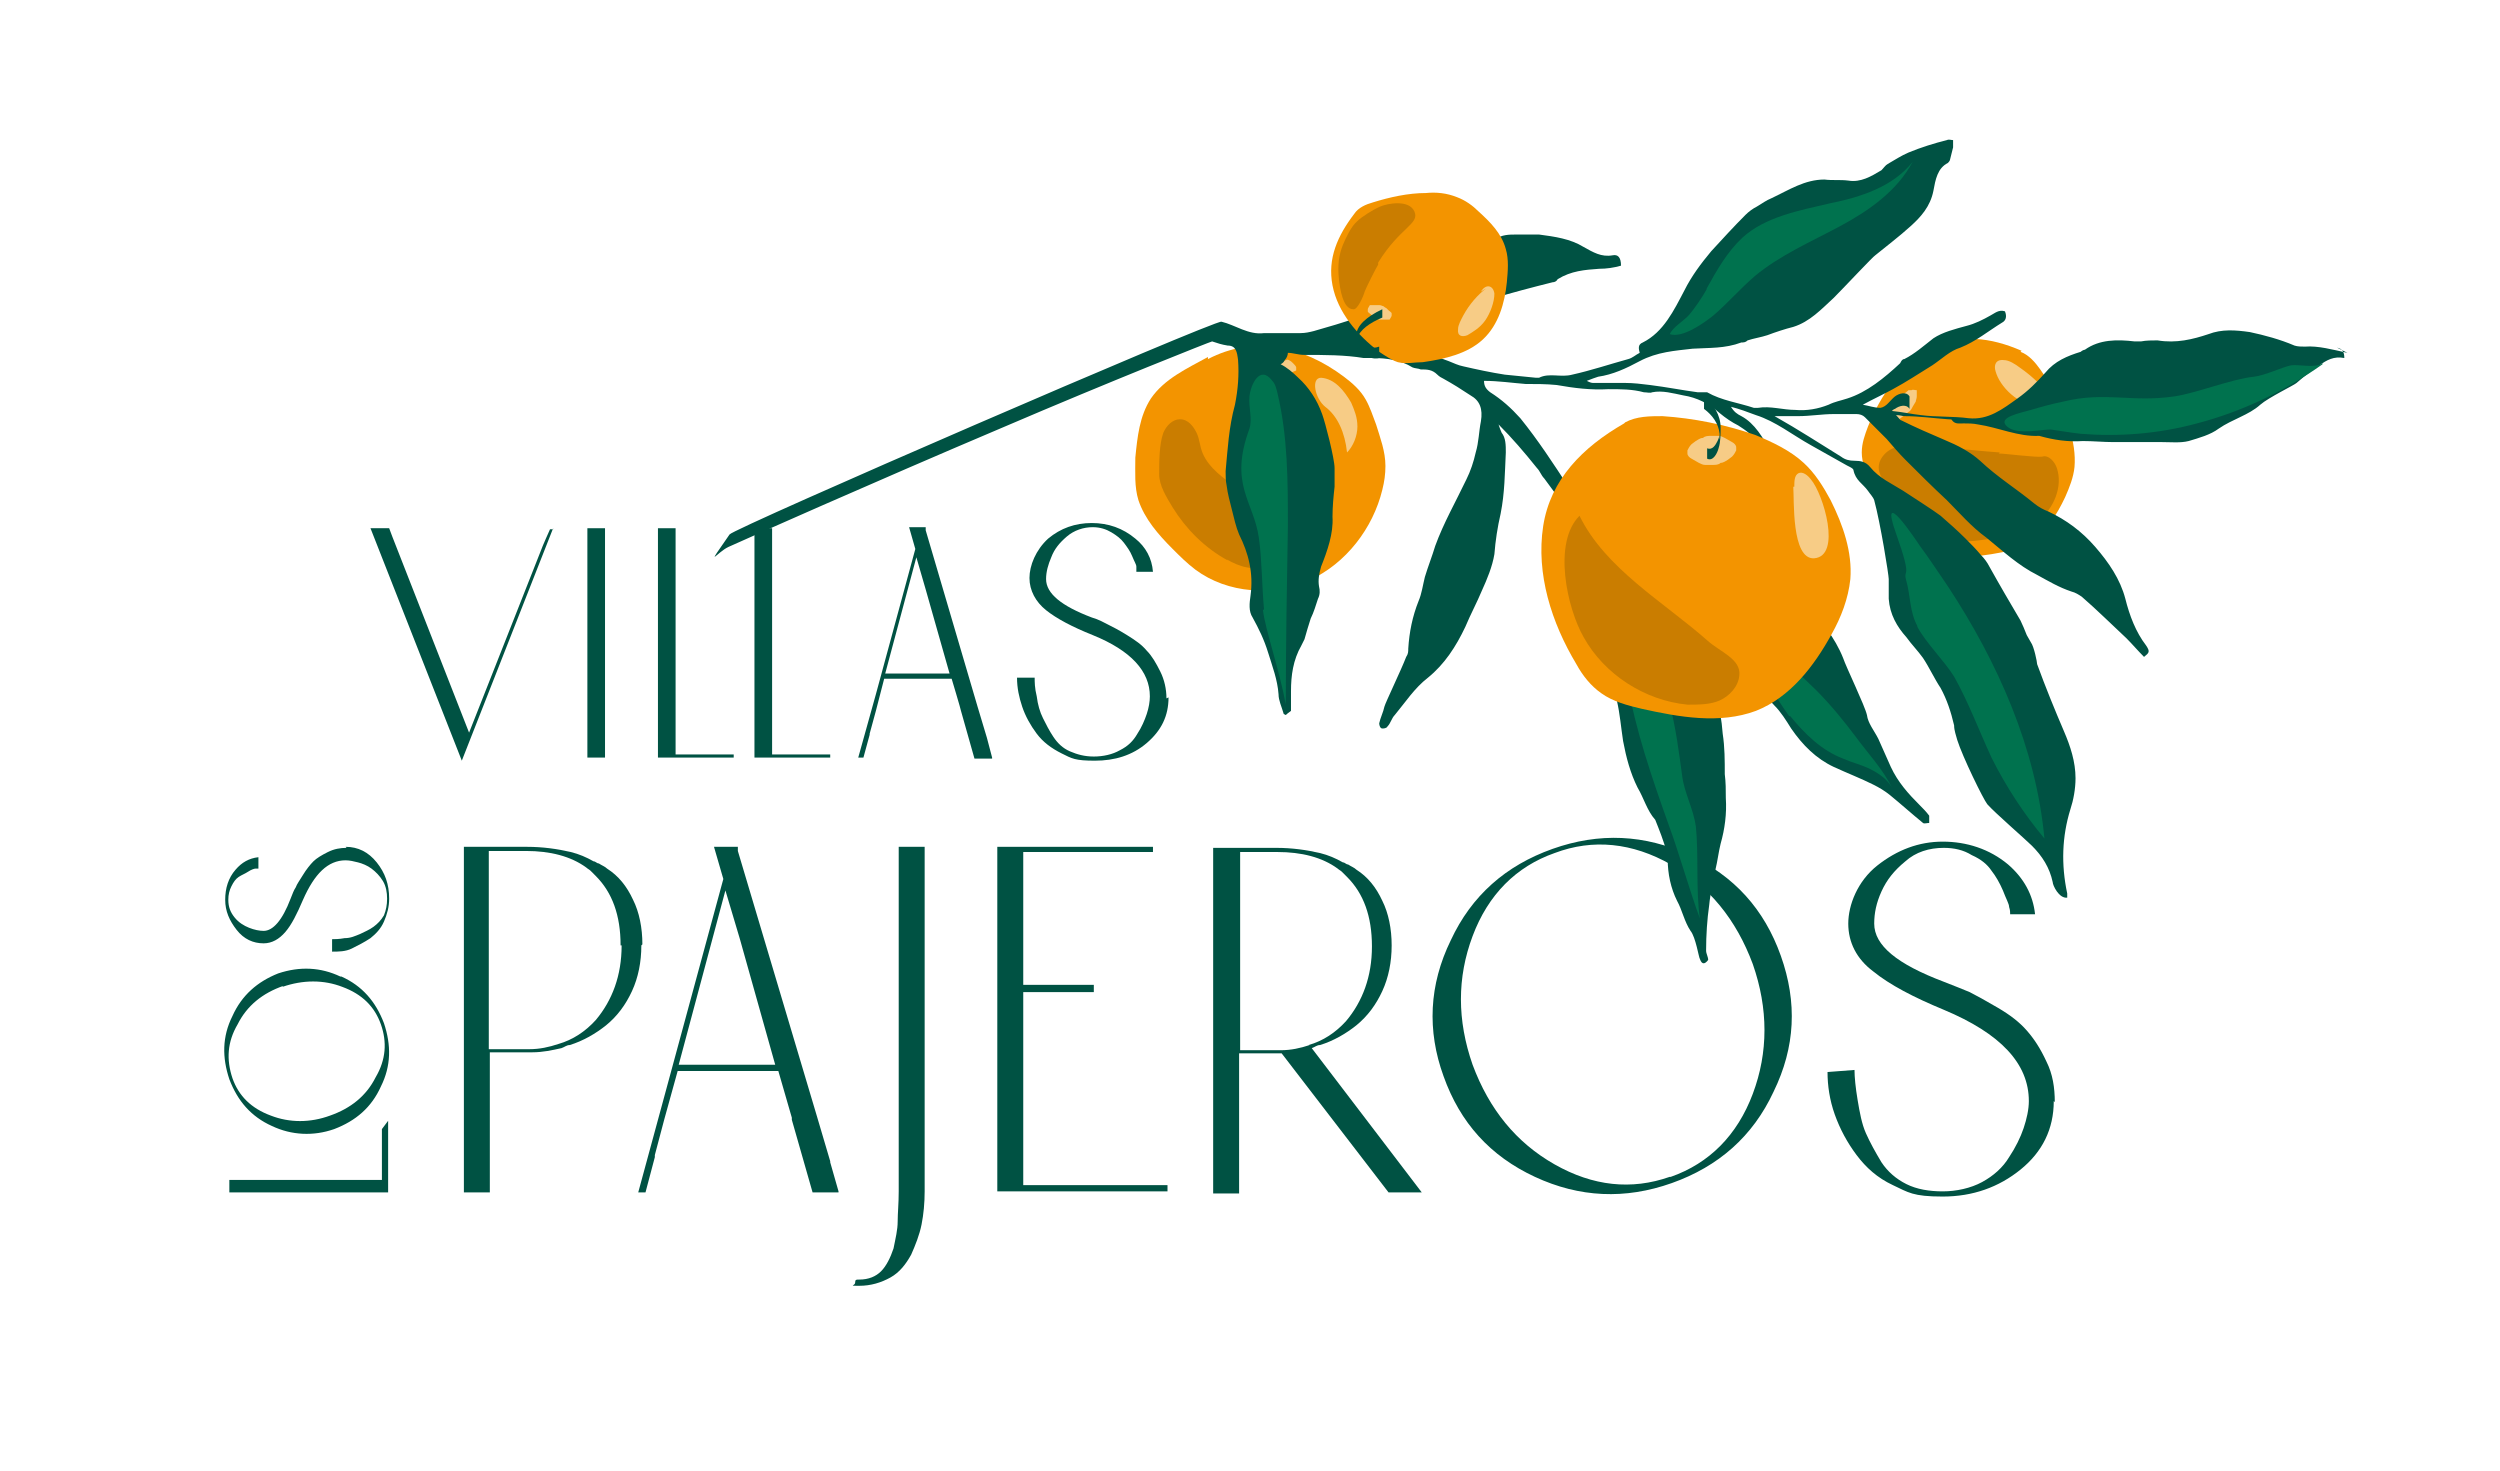 <svg xmlns="http://www.w3.org/2000/svg" id="Ebene_1" data-name="Ebene 1" viewBox="0 0 240.9 141.7"><defs><style>      .cls-1 {        fill: #ca7d00;      }      .cls-1, .cls-2, .cls-3, .cls-4, .cls-5 {        stroke-width: 0px;      }      .cls-2 {        fill: #005243;      }      .cls-3 {        fill: #f39400;      }      .cls-4 {        fill: #f7cc86;      }      .cls-5 {        fill: #00724e;      }    </style></defs><path class="cls-2" d="M53.3,50.9l-8.8,22.4-8.8-22.4h1.8l.3.8.9,2.3,6.5,16.6,7.1-18,.3-.7s0,0,0,0c0,0,0,0,0,0l.4-.9h.3Z"></path><path class="cls-2" d="M56.6,73v-22.1h1.7v22.1h-1.7Z"></path><path class="cls-2" d="M70.7,72.7v.3h-7.3v-22.1h1.7v21.8h5.6Z"></path><path class="cls-2" d="M80,72.7v.3h-7.3v-22.1h1.7v21.8h5.6Z"></path><path class="cls-2" d="M95.6,73.1h-1.7l-1.3-4.6h0c0-.1-.9-3.1-.9-3.1h-6.5l-.8,3.1-.6,2.2h0c0,0,0,.1,0,.1l-.6,2.2h-.5l1.7-6.1,3.8-14-.6-2.1h1.6v.3s5,17,5,17l.9,3s0,0,0,0h0c0,0,.5,1.9.5,1.9ZM91.5,64.9l-2.3-8.1h0s-.9-3.1-.9-3.1l-3,11.2h6.2Z"></path><path class="cls-2" d="M112.6,67.2c0,1.8-.7,3.2-2.1,4.4-1.4,1.2-3.1,1.7-5,1.7s-2.2-.2-3.2-.7c-1-.5-1.8-1.1-2.4-1.9-.6-.8-1.1-1.7-1.4-2.6-.3-.9-.5-1.8-.5-2.8h1.7c0,.4,0,1,.2,1.8.1.8.3,1.5.6,2.1.3.6.6,1.2,1,1.8.4.6.9,1.1,1.6,1.4.7.3,1.4.5,2.3.5s1.8-.2,2.5-.6c.8-.4,1.3-.9,1.7-1.6.4-.6.7-1.3.9-1.9.2-.6.3-1.2.3-1.7,0-2.4-1.8-4.4-5.5-5.9-2-.8-3.5-1.6-4.5-2.4-1-.8-1.6-1.9-1.6-3.1s.6-2.7,1.8-3.8c1.2-1,2.6-1.5,4.2-1.5s3,.5,4.2,1.5c1,.8,1.6,1.9,1.7,3.2h-1.6c0-.1,0-.3,0-.5,0-.2-.2-.5-.4-1-.2-.5-.5-.9-.8-1.3-.3-.4-.7-.7-1.2-1-.5-.3-1.1-.5-1.8-.5-.9,0-1.8.3-2.5.9-.7.6-1.2,1.2-1.5,2-.3.7-.5,1.4-.5,2.1,0,1.4,1.5,2.6,4.4,3.7.7.2,1.2.5,1.6.7.4.2,1,.5,1.8,1,.8.5,1.4.9,1.9,1.5.5.5.9,1.2,1.3,2,.4.8.6,1.7.6,2.6Z"></path><g><path class="cls-2" d="M32.9,94.1c2,.9,3.3,2.4,4.1,4.5.7,2.1.7,4.1-.3,6.1-.9,2-2.4,3.3-4.5,4.1-2,.7-4.1.6-6-.3-2-.9-3.3-2.4-4.1-4.5-.7-2.1-.7-4.1.3-6.1.9-2,2.4-3.3,4.4-4.1,2.1-.7,4.1-.6,6,.3ZM27.3,95c-2,.7-3.5,1.9-4.4,3.7-1,1.7-1.1,3.4-.5,5.2.6,1.7,1.8,2.9,3.7,3.6,1.8.7,3.8.7,5.7,0,2-.7,3.5-1.9,4.4-3.7,1-1.7,1.1-3.4.5-5.1-.6-1.7-1.8-2.9-3.7-3.6-1.8-.7-3.8-.7-5.8,0ZM36.8,108.8l.6-.8v6.9s-15.3,0-15.3,0v-1.2h14.7v-5Z"></path><path class="cls-2" d="M33.3,81.6c1.2,0,2.2.5,3,1.5.8,1,1.2,2.1,1.2,3.5,0,.8-.2,1.5-.5,2.2-.3.7-.8,1.2-1.3,1.6-.6.4-1.2.7-1.8,1s-1.3.3-1.9.3v-1.2c.2,0,.7,0,1.2-.1.6,0,1-.2,1.5-.4.4-.2.9-.4,1.3-.7.4-.3.7-.6,1-1.1.2-.5.3-1,.3-1.6,0-.6-.1-1.2-.4-1.7-.3-.5-.7-.9-1.1-1.2-.4-.3-.9-.5-1.3-.6-.4-.1-.8-.2-1.2-.2-1.7,0-3,1.3-4.1,3.8-.6,1.4-1.1,2.4-1.7,3.1-.6.7-1.3,1.1-2.1,1.1-1,0-1.9-.4-2.6-1.3s-1.1-1.8-1.1-2.9c0-1.1.3-2.1,1-2.9.6-.7,1.3-1.1,2.2-1.2v1.1c0,0-.2,0-.3,0-.1,0-.4.1-.7.3-.3.2-.6.3-.9.5-.3.2-.5.5-.7.9-.2.4-.3.8-.3,1.3,0,.7.2,1.2.6,1.7s.9.8,1.4,1c.5.2,1,.3,1.4.3.9,0,1.8-1,2.6-3.1.2-.5.3-.8.5-1.1.1-.3.4-.7.7-1.2.3-.5.7-1,1-1.3.3-.3.8-.6,1.4-.9.6-.3,1.2-.4,1.8-.4Z"></path></g><path class="cls-2" d="M61.8,91.1c0,1.6-.3,3.1-.9,4.4-.6,1.3-1.4,2.4-2.5,3.3-1,.8-2.2,1.5-3.5,1.9-.3,0-.5.2-.8.3-.9.2-1.8.4-2.8.4-.2,0-.4,0-.5,0h-3.6v13.5h-2.5v-33.3h6.1c1.5,0,2.9.2,4.2.5.8.2,1.5.5,2.2.9.2,0,.3.2.5.2.3.2.6.3.8.5,1.1.7,1.9,1.7,2.5,3,.6,1.2.9,2.7.9,4.3ZM59.8,91.1c0-2.9-.8-5.1-2.4-6.7-.2-.2-.3-.3-.5-.5-.1-.1-.3-.2-.4-.3-1.5-1.1-3.5-1.6-5.8-1.6h-3.6v19.1c.2,0,.8,0,2.3,0,1.6,0-.3,0,1.3,0s.2,0,.3,0c1,0,1.9-.2,2.8-.5,1.4-.4,2.6-1.2,3.6-2.3,1.6-1.9,2.5-4.3,2.5-7.2Z"></path><path class="cls-2" d="M80.8,114.9h-2.5l-2-7v-.2s-1.3-4.5-1.3-4.5h-9.7l-1.3,4.7-.9,3.4h0c0,.1,0,.2,0,.2l-.9,3.4h-.7l2.5-9.2,5.7-21-.9-3.1h2.3v.4s7.6,25.5,7.6,25.5l1.3,4.4s0,0,0,.1h0c0,0,.8,2.8.8,2.8ZM74.7,102.6l-3.4-12.1h0c0,0-1.4-4.7-1.4-4.7l-4.5,16.8h9.3Z"></path><path class="cls-2" d="M89.1,81.6v33.2c0,1.1-.1,2.2-.3,3.2-.2,1-.6,2-1,2.9-.5.9-1.1,1.7-2,2.2-.9.5-1.9.8-3,.8s-.4,0-.4-.3.1-.3.4-.3c.9,0,1.6-.3,2.1-.8.5-.5.9-1.3,1.2-2.2.2-1,.4-1.8.4-2.6s.1-1.7.1-2.9v-33.2h2.5Z"></path><path class="cls-2" d="M112.5,114.3v.5h-16.4v-33.2h15v.5h-12.5v12.8h6.8v.7h-6.8v18.6h13.9Z"></path><path class="cls-2" d="M136.9,114.9h-3.1l-10.3-13.4c-.2,0-.4,0-.5,0h-3.6v13.5h-2.5v-33.3h6.1c1.5,0,2.9.2,4.2.5.8.2,1.5.5,2.2.9.2,0,.3.2.5.2.3.2.6.3.8.5,1.1.7,1.9,1.7,2.5,3,.6,1.2.9,2.7.9,4.3s-.3,3.1-.9,4.4c-.6,1.3-1.4,2.4-2.5,3.3-1,.8-2.2,1.5-3.5,1.9-.3,0-.5.2-.8.3l10.6,13.9ZM126.1,100.7c1.4-.4,2.6-1.2,3.6-2.3,1.6-1.9,2.5-4.3,2.5-7.2s-.8-5.1-2.4-6.7c-.2-.2-.3-.3-.5-.5-.1-.1-.3-.2-.4-.3-1.5-1.1-3.5-1.6-5.8-1.6h-3.6v19.1c.2,0,.8,0,2.3,0,1.6,0-.3,0,1.3,0s.2,0,.3,0c1,0,1.9-.2,2.8-.5Z"></path><path class="cls-2" d="M139.8,90.6c2-4.3,5.3-7.2,9.8-8.8,4.5-1.6,8.9-1.4,13.2.6,4.3,2,7.2,5.2,8.8,9.7,1.6,4.5,1.4,8.8-.7,13.1-2,4.3-5.3,7.2-9.8,8.8-4.5,1.6-8.9,1.4-13.2-.6-4.3-2-7.2-5.2-8.8-9.7-1.6-4.4-1.4-8.8.7-13.1ZM161,113.4c3.7-1.3,6.4-4,7.9-8,1.5-4,1.5-8.2,0-12.5-1.6-4.3-4.2-7.5-7.9-9.6-3.7-2.1-7.5-2.5-11.2-1.1-3.7,1.3-6.4,4-7.9,8-1.5,4-1.5,8.1,0,12.4,1.6,4.3,4.2,7.5,7.9,9.6,3.7,2.1,7.4,2.5,11.1,1.2Z"></path><path class="cls-2" d="M197.9,106.1c0,2.7-1.1,4.9-3.2,6.6-2.1,1.7-4.6,2.6-7.5,2.6s-3.3-.4-4.8-1.1c-1.5-.7-2.6-1.7-3.5-2.9-.9-1.2-1.6-2.5-2.1-3.9-.5-1.4-.7-2.8-.7-4.1l2.6-.2c0,.7.1,1.7.3,2.9.2,1.2.4,2.3.8,3.2.4.9.9,1.8,1.5,2.8.6.9,1.4,1.6,2.4,2.1,1,.5,2.2.7,3.5.7s2.7-.3,3.8-.9c1.1-.6,2-1.4,2.6-2.4.6-.9,1.1-1.9,1.4-2.8.3-.9.5-1.8.5-2.6,0-3.6-2.7-6.5-8.2-8.8-2.9-1.2-5.2-2.4-6.8-3.7-1.6-1.2-2.4-2.8-2.4-4.6s.9-4.1,2.8-5.6c1.9-1.5,4-2.3,6.3-2.3s4.5.7,6.3,2.2c1.5,1.3,2.4,2.9,2.6,4.8h-2.4c0-.2,0-.4-.1-.7,0-.3-.3-.8-.6-1.6-.3-.7-.7-1.4-1.1-1.9-.4-.6-1-1.1-1.9-1.5-.8-.5-1.7-.7-2.7-.7-1.4,0-2.7.4-3.7,1.3-1.1.9-1.8,1.8-2.3,2.9-.5,1.1-.7,2.1-.7,3.1,0,2.1,2.2,3.9,6.7,5.6,1,.4,1.8.7,2.5,1,.6.3,1.5.8,2.7,1.5,1.2.7,2.1,1.4,2.8,2.2.7.8,1.3,1.7,1.9,3,.6,1.2.8,2.5.8,3.9Z"></path><path class="cls-3" d="M194.8,33.8c-3-1.3-6-1.7-8.8-.1-2.8,1.5-4.8,4.4-6,7.4-.3.8-.6,1.6-.6,2.5,0,1,.4,1.9.8,2.8,1.1,2.4,2.3,4.8,4.5,6.1,2.1,1.3,4.8,1.3,7.2.9,1.3-.2,2.6-.5,3.7-1.2,1.6-1,2.6-2.6,3.4-4.3.4-.9.8-1.9.9-2.9.1-1.2-.1-2.5-.5-3.7-.6-2-1.6-4-2.8-5.7-.5-.7-1.1-1.4-1.9-1.7Z"></path><path class="cls-1" d="M192.6,43.7c.6,0,3.6.4,4.2.3.6-.2,1.2.5,1.4,1.1.6,1.8-.3,3.9-1.8,5.1s-3.4,1.6-5.2,1.8c-1.3.2-2.6.3-3.8-.2-.9-.4-2.6-2.1-3.5-3.1s-3.9-2.8-2.5-4.7,4.4-.9,11.3-.4Z"></path><path class="cls-4" d="M183.5,40l.4-.3c.2-.1.3-.3.4-.5.1-.2.2-.3.3-.5,0-.1.1-.3.1-.5,0-.1,0-.3,0-.4v-.2c-.2,0-.4-.1-.5,0h-.3c-.2.2-.4.3-.6.5l-.4.3c-.2.1-.3.3-.4.5-.1.2-.2.3-.3.5,0,.1-.1.3-.1.5,0,.1,0,.3,0,.4v.2c.2,0,.4.1.5,0h.3c.2-.2.4-.3.6-.5h0Z"></path><g><path class="cls-3" d="M116.4,34.4c-2,1.1-4.2,2.1-5.5,4-1.1,1.7-1.3,3.7-1.5,5.7,0,1.4-.1,2.8.3,4.1.6,1.8,1.9,3.3,3.3,4.7.7.7,1.4,1.4,2.2,2,3.1,2.3,7.5,2.6,11,1,3.5-1.6,6.1-5,7-8.7.2-.8.3-1.5.3-2.3,0-1.4-.5-2.7-.9-4-.3-.8-.6-1.7-1-2.4-.5-.9-1.3-1.6-2.1-2.2-4-3-8.7-4-13.1-1.7Z"></path><path class="cls-4" d="M122.1,36.1c1,.2,1.9,0,2.8-.4,0,0,0-.2,0-.3,0-.1-.2-.3-.3-.4s-.2-.2-.4-.3-.2,0-.3,0c-.7.4-1.7.6-2.5.4s-.2,0-.2,0,0,.3,0,.3c0,.2.2.3.3.4s.2.2.4.2h0Z"></path><path class="cls-1" d="M118.2,53.9c1.2.7,2.7,1.2,3.9.5,1.4-.8,1.5-2.9.7-4.3-.8-1.4-2.2-2.2-3.6-3.1-1.3-.9-2.7-1.9-3.3-3.3-.3-.7-.3-1.4-.6-2s-.8-1.3-1.6-1.3c-.7,0-1.3.6-1.6,1.3-.4,1.1-.4,2.8-.4,4,0,1.1.7,2.2,1.3,3.2,1.3,2.1,3.1,3.9,5.3,5.1Z"></path><path class="cls-4" d="M127.7,39.2c1.2.9,1.9,2.5,2.1,4.4.6-.6,1-1.6,1-2.5s-.3-1.6-.6-2.3c-.7-1.2-1.6-2.3-2.9-2.4-1,0-.6,2,.4,2.8Z"></path></g><path class="cls-4" d="M197.2,37.7c.9.7.6,1.5-.3,1.6-1,0-2.3-.6-3.1-1.3s-1.3-1.5-1.5-2.2c-.2-.6,0-1.2.8-1.1.5,0,1.1.4,1.5.7,1.3.9,2.3,1.9,3,2.9"></path><path class="cls-2" d="M226.2,34c-1.4-.3-2.8-.7-4.1-.6-.3,0-.7,0-1-.1-1.4-.6-2.9-1-4.3-1.3-1.4-.2-2.7-.3-4,.2-1.5.5-3.1.9-4.9.6-.5,0-1.1,0-1.6.1-.2,0-.4,0-.6,0-1.7-.2-3.4-.2-4.8.8-.1,0-.3.1-.4.2-1.3.4-2.5.9-3.4,2-.8.9-1.7,1.8-2.7,2.5-1.4,1-2.8,2.1-4.7,1.9-1.5-.2-3.1-.1-4.6-.3-.9-.1-1.8-.3-2.8-.4,0,0,.2-.2.3-.2.4-.3,1.1-.5,1.4,0,0,0,0-.2,0-.2,0-.1,0-.3,0-.4,0-.1,0-.3,0-.4,0,0,0-.1,0-.2-.3-.5-1-.3-1.4,0-.5.4-.8,1-1.4,1.1,0,0,0,0,0,0-.6,0-1.1-.2-1.7-.3,1.1-.6,2-1,2.9-1.5,1.3-.7,2.5-1.5,3.8-2.3.9-.6,1.7-1.4,2.7-1.7,1.5-.6,2.7-1.6,4-2.4.4-.2.5-.6.3-1.1-.6-.2-1,.2-1.4.4-.7.4-1.5.8-2.3,1-1.1.3-2.3.6-3.2,1.2-.9.7-1.8,1.5-2.8,2-.2,0-.3.2-.4.4-1.5,1.4-3.2,2.8-5.1,3.4-.6.2-1.2.3-1.8.6-1,.4-2.1.6-3.2.5-1.2,0-2.4-.4-3.6-.2-.1,0-.2,0-.4,0-1.5-.5-3.1-.7-4.5-1.5-.1,0-.3,0-.4,0-.2,0-.4,0-.5,0-1.5-.2-3-.5-4.6-.7-.8-.1-1.6-.2-2.4-.2-1,0-2,0-3,0-.2,0-.3,0-.7-.2.5-.2.8-.3,1.1-.4,1.4-.2,2.7-.8,4-1.5,1.7-.9,3.4-1,5.1-1.2,1.6-.1,3.1,0,4.7-.6.2,0,.4,0,.6-.2.6-.2,1.3-.3,1.9-.5.8-.3,1.7-.6,2.5-.8,1.6-.5,2.7-1.7,3.9-2.8,1-1,3.8-4,4-4.1,1.1-.9,2.3-1.8,3.4-2.8,1-.9,1.9-1.9,2.2-3.4.2-1.1.4-2.2,1.4-2.7,0,0,.2-.2.2-.3.1-.4.2-.8.3-1.2,0-.2,0-.4,0-.7-.2,0-.4-.1-.6,0-1.2.3-2.5.7-3.7,1.2-.7.3-1.3.7-2,1.1-.2.1-.4.4-.6.6-1,.6-2,1.2-3.2,1-.8-.1-1.5,0-2.3-.1-1.9,0-3.4,1-5.1,1.8-.5.2-.9.5-1.4.8-.4.2-.8.5-1.1.8-1.1,1.1-2.2,2.3-3.3,3.5-1,1.2-1.9,2.4-2.6,3.8-1,1.9-2,4-4,5-.5.2-.4.6-.3,1-.4.2-.7.5-1.1.6-1.8.5-3.6,1.1-5.4,1.5-1.1.3-2.2-.2-3.2.3,0,0-.2,0-.3,0-1-.1-2-.2-3-.3-1.3-.2-2.7-.5-4-.8-.5-.1-.9-.3-1.4-.5-.6-.2-1.2-.5-1.9-.7-1.2-.4-2.4-.6-3.6-1-.8-.2-1.5-.4-2.3-.6,1-.2,2-.5,2.9-.6,1,0,2.1-.3,3-.6,1.4-.5,2.9-1.2,4.3-1.8.6-.2,1.1-.5,1.7-.7,2-.6,3.9-1.1,5.9-1.6.2,0,.4-.1.5-.3,1.3-.8,2.6-.9,4-1,.7,0,1.4-.1,2.1-.3,0-.8-.3-1.1-.8-1-1.1.2-1.9-.3-2.8-.8-1.3-.8-2.8-1-4.3-1.2-.7,0-1.5,0-2.2,0-.7,0-1.4,0-2.1.5-.7.4-1.5.9-2.2,1.4-.4.3-.8.5-1.2.8-1.2.7-2.4,1.3-3.7,2-.5.3-1.1.7-1.6.9-1,.4-1.9.9-2.8,1.6-.5.4-1.1.6-1.7.8-1.4.5-2.8.9-4.2,1.3-.4.1-.8.2-1.3.2-.2,0-.4,0-.7,0,0,0-1.9,0-2.8,0-1.5.2-2.8-.8-4.1-1.1-.6-.2-47,19.9-47.4,20.5-2.5,3.6-1.2,1.7-.1,1.2s13.9-6.2,26.4-11.5c10.5-4.5,20.1-8.3,20.2-8.3.6.2.9.3,1.5.4.8,0,.9.6,1,1.4.1,1.4,0,2.8-.3,4.3-.6,2.2-.7,4.3-.9,6.4,0,.5,0,.9.1,1.4.1.8.3,1.5.5,2.3.2.8.4,1.7.7,2.4.9,1.8,1.4,3.7,1.1,5.9-.1.7-.2,1.5.2,2.1.6,1.1,1.1,2.1,1.5,3.4.4,1.3.9,2.6,1,4,0,.6.3,1.2.5,1.9,0,0,0,0,.2.1.2-.2.4-.3.5-.4,0-.7,0-1.3,0-1.9,0-1.5.2-3,1-4.4.1-.2.2-.4.3-.6.2-.7.4-1.4.6-2,.3-.6.5-1.3.7-1.9.2-.4.2-.8.1-1.2-.1-.6,0-1.2.2-1.9.6-1.5,1.2-3.2,1.1-4.8,0-1,.1-2,.2-2.9,0-.6,0-1.2,0-1.8,0-.9-.9-4.4-1.2-5.2-.5-1.4-1.3-2.6-2.3-3.5-.5-.5-1.1-1-1.7-1.3.2-.1.3-.2.4-.4.2-.2.3-.5.3-.7.5,0,1,.2,1.6.2,1.9,0,3.9,0,5.7.3.3,0,.6,0,.9,0,1.3,0,2.7.2,3.8.9.2.1.6.1.8.2.6,0,1.1,0,1.6.5.2.2.4.3.6.4.9.5,1.7,1,2.6,1.6.9.5,1.2,1.3,1,2.5-.2,1-.2,2-.5,3-.2.9-.5,1.8-.9,2.6-1,2.1-2.2,4.2-3,6.4-.3,1-.7,2-1,3-.2.8-.3,1.6-.6,2.3-.6,1.5-.9,3-1,4.6,0,.3,0,.5-.2.8-.5,1.3-2,4.4-2.1,4.8-.1.5-.4,1.1-.5,1.6,0,.2.1.5.3.5.1,0,.4,0,.5-.2.3-.3.4-.8.7-1.1,1-1.2,1.9-2.6,3.2-3.6,1.6-1.3,2.7-3,3.6-4.9.5-1.2,1.1-2.3,1.6-3.5.5-1.1,1-2.3,1.2-3.5.1-1.3.3-2.6.6-3.9.4-2,.4-3.9.5-5.9,0-.7,0-1.4-.4-1.9-.1-.2-.2-.5-.3-.8,1.3,1.3,2.5,2.7,3.7,4.2.3.3.4.7.7,1,1.4,1.9,2.8,3.8,4.2,5.7.4.6.7,1.2,1.2,1.8.3.4.5.8.5,1.3.1,1.5.2,3,.4,4.5,0,.3,0,.5,0,.8,0,2.5.2,4.9.7,7.3.3,1.3.4,2.6.6,3.9.3,1.6.7,3.1,1.4,4.5.6,1,.9,2.2,1.7,3.1,0,0,0,0,0,0,.4,1,.8,2,1.1,3.1,0,.2.1.5.1.7,0,1.4.3,2.8.9,4,.5.9.7,2,1.3,2.9.5.6.8,2.6.9,2.7.2.6.5.5.8.1,0-.3-.2-.6-.2-.9,0-1.5.1-3,.3-4.4.1-1.1.4-2.3.6-3.4.2-.8.3-1.7.5-2.5.4-1.4.6-2.9.5-4.4,0-.8,0-1.5-.1-2.3,0-1.3,0-2.6-.2-3.9-.1-1.3-.3-2.6-.7-3.8-.7-1.9-1.4-4-2.8-5.4-.1-.1-.2-.3-.3-.5.3,0,.4,0,.6.2.7.5,1.3,1.3,2,1.7,1.2.8,2.4,1.7,3.5,2.6.9.8,1.9,1.6,2.7,2.5.6.6,1.1,1.4,1.6,2.2,1.1,1.6,2.4,2.9,4.1,3.7,1.3.6,2.6,1.1,3.8,1.7.6.3,1.1.6,1.6,1,1.1.9,2.1,1.8,3.2,2.7.1.1.4,0,.6,0,0-.2,0-.5,0-.7-.3-.4-.6-.7-.9-1-1.1-1.1-2.1-2.2-2.8-3.7-.4-.9-.8-1.8-1.2-2.7-.4-.8-1-1.5-1.1-2.3-.2-.9-2-4.6-2.3-5.5-.8-2-2.1-3.5-3.3-5-1.5-1.8-3.3-3.1-5.4-4.1-2.7-1.2-5.5-1.8-8.4-2.1-1.2-.1-2.4-.3-3.5-.9-1.3-.6-2.7-1.3-4-1.9-.1,0-.2-.2-.3-.3-.5-.7-1-1.3-1.5-2.1-1.5-2.3-3-4.6-4.7-6.7-.9-1-1.8-1.8-2.9-2.5-.4-.3-.6-.6-.6-1.1,1.4,0,2.7.2,4,.3,1,0,2,0,3,.1,1.7.3,3.3.5,5,.4,1.2,0,2.3,0,3.4.3.3,0,.6.1.8,0,1-.2,2,.1,3,.3,1.3.2,2.5.8,3.5,1.7.6.5,1.2.9,1.8,1.2.6.4,1.3.8,1.6,1.5.8,1.5,1.7,3,2,4.9.2,1.6,0,2.9-1,4.1-.4.5-.8.9-1.3,1.6,2.4-.6,3.4-3.3,3.1-5.7-.2-1.4-.7-2.7-1.3-3.9-.7-1.3-1.5-2.7-2.8-3.4-.4-.2-.7-.4-1-.9.8.2,1.6.5,2.4.8,1.9.6,3.5,1.9,5.3,2.9,1.1.6,2.1,1.2,3.2,1.8.3.2.9.4.9.6.2,1,.9,1.3,1.4,2,.2.3.5.6.6.9.6,2.2,1.4,7.2,1.4,7.6,0,.6,0,1.3,0,1.9.1,1.5.8,2.7,1.7,3.7.5.7,1.1,1.3,1.6,2,.6.9,1.1,2,1.7,2.9.6,1.1,1,2.3,1.3,3.6,0,.5.2,1,.3,1.4.5,1.6,2.5,5.7,2.9,6.2.7.8,3.7,3.4,4.3,4,1,1,1.7,2.1,2,3.5,0,.3.6,1.6,1.4,1.5,0-.1,0-.3,0-.4-.6-2.8-.5-5.5.3-8.1.3-.9.5-2,.5-3,0-1.6-.5-3.1-1.1-4.5-.9-2.1-1.8-4.3-2.6-6.5,0-.2-.3-1.7-.6-2.1-.1-.2-.3-.5-.4-.7-.2-.5-.4-1-.6-1.4-1-1.7-2-3.4-3-5.2-.2-.4-.5-.8-.8-1.1-.5-.6-1-1.1-1.5-1.6-.8-.8-1.6-1.5-2.4-2.2-.5-.4-3-2-3.6-2.4-1.1-.7-2.3-1.2-3.2-2.3-.4-.5-.9-.6-1.5-.6-.5,0-.9-.1-1.3-.4-2.1-1.3-4.1-2.6-6.4-3.9.4,0,.7,0,1,0,.4,0,.9,0,1.3,0,1.1,0,2.3-.2,3.4-.2.7,0,1.5,0,2.2,0,.3,0,.6.1.8.3.7.7,1.4,1.4,2.1,2.1.6.7,1.2,1.4,1.8,2,1.3,1.3,2.6,2.6,4,3.9,1.2,1.2,2.4,2.6,3.8,3.6,1.6,1.3,3.1,2.7,4.9,3.6,1.1.6,2.1,1.2,3.3,1.6.4.1.7.3,1,.5,1.5,1.3,2.9,2.7,4.3,4,.6.6,1.1,1.2,1.7,1.8.5-.4.6-.5.2-1.1-1-1.3-1.6-2.9-2-4.5-.5-1.9-1.6-3.5-2.9-5-1.3-1.5-2.8-2.6-4.5-3.4-.5-.2-.9-.4-1.4-.8-1.7-1.4-3.5-2.5-5.2-4.1-1-.9-2.2-1.5-3.4-2-1.4-.6-2.8-1.2-4.2-1.9-.1,0-.2-.2-.5-.5.4,0,.6.1.8.1,1.4,0,2.8.2,4.2.3.2,0,.4,0,.4.1.3.4.7.3,1.1.3.5,0,.9,0,1.4.1,2,.3,3.9,1.2,5.9,1.1,0,0,0,0,0,0,1.4.4,2.8.6,4.2.5,1,0,2,.1,2.9.1,1.6,0,3.1,0,4.7,0,.9,0,1.8.1,2.6-.1,1-.3,2.1-.6,2.9-1.2,1.3-.9,2.9-1.3,4-2.3.8-.7,3.3-1.9,3.5-2.1.7-.6,1.4-1.2,2.2-1.7.7-.5,1.4-.9,2.4-.7,0-.6-.2-.9-.7-1Z"></path><path class="cls-2" d="M123.6,34.5c-.2,0-.5.1-.5.4,0,0,0,.1,0,.2-.3-.2-.6-.5-.7-1.1.5,0,.9.2,1.3.2,0,0,.1,0,.2,0,0,0-.2.2-.3.2Z"></path><g><path class="cls-3" d="M130.5,20.6c-1.6,2.1-2.6,4.3-2.1,6.9s2.4,4.8,4.5,6.4c.6.4,1.2.8,1.8,1,.8.2,1.6,0,2.4,0,2.1-.3,4.3-.8,5.8-2.2,1.5-1.4,2.1-3.5,2.3-5.5.1-1.1.2-2.2-.1-3.2-.4-1.5-1.5-2.6-2.6-3.6-.6-.6-1.3-1.1-2.1-1.4-1-.4-2-.5-3-.4-1.7,0-3.5.4-5.1.9-.7.2-1.4.5-1.8,1.1Z"></path><path class="cls-1" d="M132.8,25.5c-.2.3-1.2,2.3-1.3,2.6-.1.4-.7,1.8-1.1,1.7-1,0-1.3-2-1.4-3.1s0-2.1.4-3.1c.3-.7.8-1.8,1.4-2.3.4-.4,1.5-1.1,2.2-1.4s2.8-.7,3.3.5-1.4,1.5-3.5,4.9Z"></path><path class="cls-4" d="M142.7,28.1c.5-.8,1.2-.6,1.3.2,0,.8-.4,1.9-.9,2.6s-1.2,1.1-1.7,1.4c-.5.2-1,.1-.9-.6,0-.4.3-.9.5-1.3.6-1.1,1.4-2,2.2-2.6"></path><path class="cls-4" d="M133.8,29.9l-.2-.2c0,0-.2-.1-.3-.2-.1,0-.2-.1-.4-.1-.1,0-.2,0-.4,0-.1,0-.2,0-.3,0h-.2c-.1.2-.2.3-.2.4v.2c0,.1.2.2.3.3l.2.2c0,0,.2.1.3.2.1,0,.2.1.4.1.1,0,.2,0,.4,0,.1,0,.2,0,.3,0h.2c.1-.2.2-.3.2-.4v-.2c0-.1-.2-.2-.3-.3h0Z"></path></g><path class="cls-5" d="M163.4,79.5c.3,2.7,0,6.3.4,9-1-2.7-2-6.3-3-9-1.6-4.5-3.2-9.1-4-13.8-.2-1.3-.4-3.3.8-4.2,3.3,3.2,3.9,9,4.5,13.3.2,1.6,1.1,3.2,1.3,4.8Z"></path><path class="cls-5" d="M172.5,69c1.4,1.7,3,3.3,5.1,4.1.9.4,1.8.6,2.6,1s1.7,1,2.1,1.8c-.8-1.7-2.3-3.3-3.4-4.8-1.2-1.6-2.5-3.2-3.9-4.6-1.4-1.4-2.9-2.7-4.5-3.8-1.3-.8-3.2-1.2-1.8.7s2.4,3.8,3.7,5.6Z"></path><path class="cls-3" d="M156.5,40.8c-4,2.3-7.1,5.4-7.8,9.9-.7,4.6.8,9.3,3.2,13.3.6,1.1,1.4,2.1,2.4,2.8,1.1.8,2.6,1.2,3.9,1.5,3.6.8,7.5,1.5,11,.2,3.3-1.3,5.6-4.3,7.3-7.4.9-1.6,1.6-3.4,1.8-5.3.2-2.6-.7-5.2-1.9-7.6-.7-1.3-1.5-2.6-2.6-3.6-1.3-1.2-3-2-4.7-2.7-2.9-1-5.9-1.6-8.9-1.8-1.2,0-2.5,0-3.6.6Z"></path><path class="cls-1" d="M152.6,61.4c2,3.6,5.9,6.1,10,6.5,1.1,0,2.2,0,3.1-.4s1.8-1.3,1.9-2.4c.2-1.6-1.9-2.3-3.1-3.4-4.2-3.7-9.8-6.9-12.3-12-2.6,2.6-1.2,8.9.4,11.7Z"></path><path class="cls-4" d="M172.9,46.9c0-.5,0-1.1.4-1.3.4-.2.9.2,1.2.6,1.2,1.4,3,7.4.3,7.6-2.2.1-1.9-5.7-2-6.9Z"></path><path class="cls-5" d="M164.4,27.9c1-1.8,2-3.6,3.5-5,2.2-2,5.4-2.6,8.4-3.3,3-.6,6.1-1.6,8-4-1.5,2.8-4.2,4.7-7,6.2s-5.8,2.8-8.2,4.8c-1.4,1.2-2.6,2.6-4,3.8-1,.8-3,2.2-4.2,1.8.3-.7,1.4-1.3,1.9-1.9s1.2-1.6,1.7-2.5Z"></path><path class="cls-5" d="M223.8,35c-.7.5-2.3.1-3,.2s-2.6,1-3.6,1.1c-2.1.2-5.6,1.6-7.7,1.9-4.2.6-6.6-.5-10.7.5-1,.2-2.1.5-3.1.8s-3.3.7-2.3,1.6,3.6.2,4.3.3,1.9.3,2.8.4c3.7.3,7.5,0,11.2-1,4.2-1.1,8.3-3,12.1-5.7Z"></path><path class="cls-5" d="M121.7,58.8c.2,1.8,1.6,5.8,2.2,9.1,0-5.7.1-11.4.2-17.2,0-4.3,0-8.6-1-12.8-.1-.4-.2-.9-.5-1.2-1.2-1.6-2.1.4-2.2,1.5s.3,2.1,0,3.1c-2,5.4.4,7,.9,10.5.3,2,.3,4.8.5,6.9Z"></path><path class="cls-5" d="M184.7,60.3c.9,1.7,2.6,3.3,3.6,4.9,1.4,2.5,2.4,5.2,3.6,7.8,1.4,2.8,3.1,5.4,5.1,7.8-.8-8.7-4.5-17-9.3-24.3-.9-1.3-1.8-2.7-2.7-3.9-.4-.6-4-6-2.3-1.2s.6,3.2,1,4.6.3,3,1.1,4.4Z"></path><path class="cls-4" d="M163,44.2l.7.4c.2.1.4.2.6.2.2,0,.5,0,.7,0,.3,0,.6,0,.8-.2.3,0,.5-.2.7-.3l.4-.3c.2-.2.3-.4.4-.6v-.3c0-.2-.2-.4-.4-.5l-.7-.4c-.2-.1-.4-.2-.6-.2-.2,0-.5,0-.7,0-.3,0-.6,0-.8.2-.3,0-.5.2-.7.3l-.4.3c-.2.2-.3.4-.4.6v.3c0,.2.2.4.4.5h0Z"></path><path class="cls-2" d="M164.5,44.2c.6.3,1-.6,1.1-1,.2-.6.2-1.4.2-2,0-1.2-.7-2.3-1.6-3,0,0,0,.5,0,.6,0,.1,0,.3,0,.4s0,.1,0,.2c.8.6,1.4,1.4,1.5,2.4s0,.3,0,.4,0-1.1,0-.6,0,.1,0,.2c0,.2-.1.5-.2.7-.2.4-.5.9-1,.7,0,0,0,.5,0,.6s0,.5,0,.6h0Z"></path><path class="cls-2" d="M132.9,34.5c-.9.2-1.6-.4-1.9-.7-.4-.5-.3-1-.3-1.5,0-.9,1-1.8,2.5-2.5,0,0,0,.4,0,.4,0,0,0,.2,0,.3s0,.1,0,.1c-1.2.5-2.2,1.2-2.4,2,0,.1,0,.2,0,.3s-.1-.8,0-.5,0,0,0,.1c0,.2.2.4.4.5.3.3.9.7,1.7.4,0,0,0,.4,0,.4s0,.4,0,.4h0Z"></path></svg>